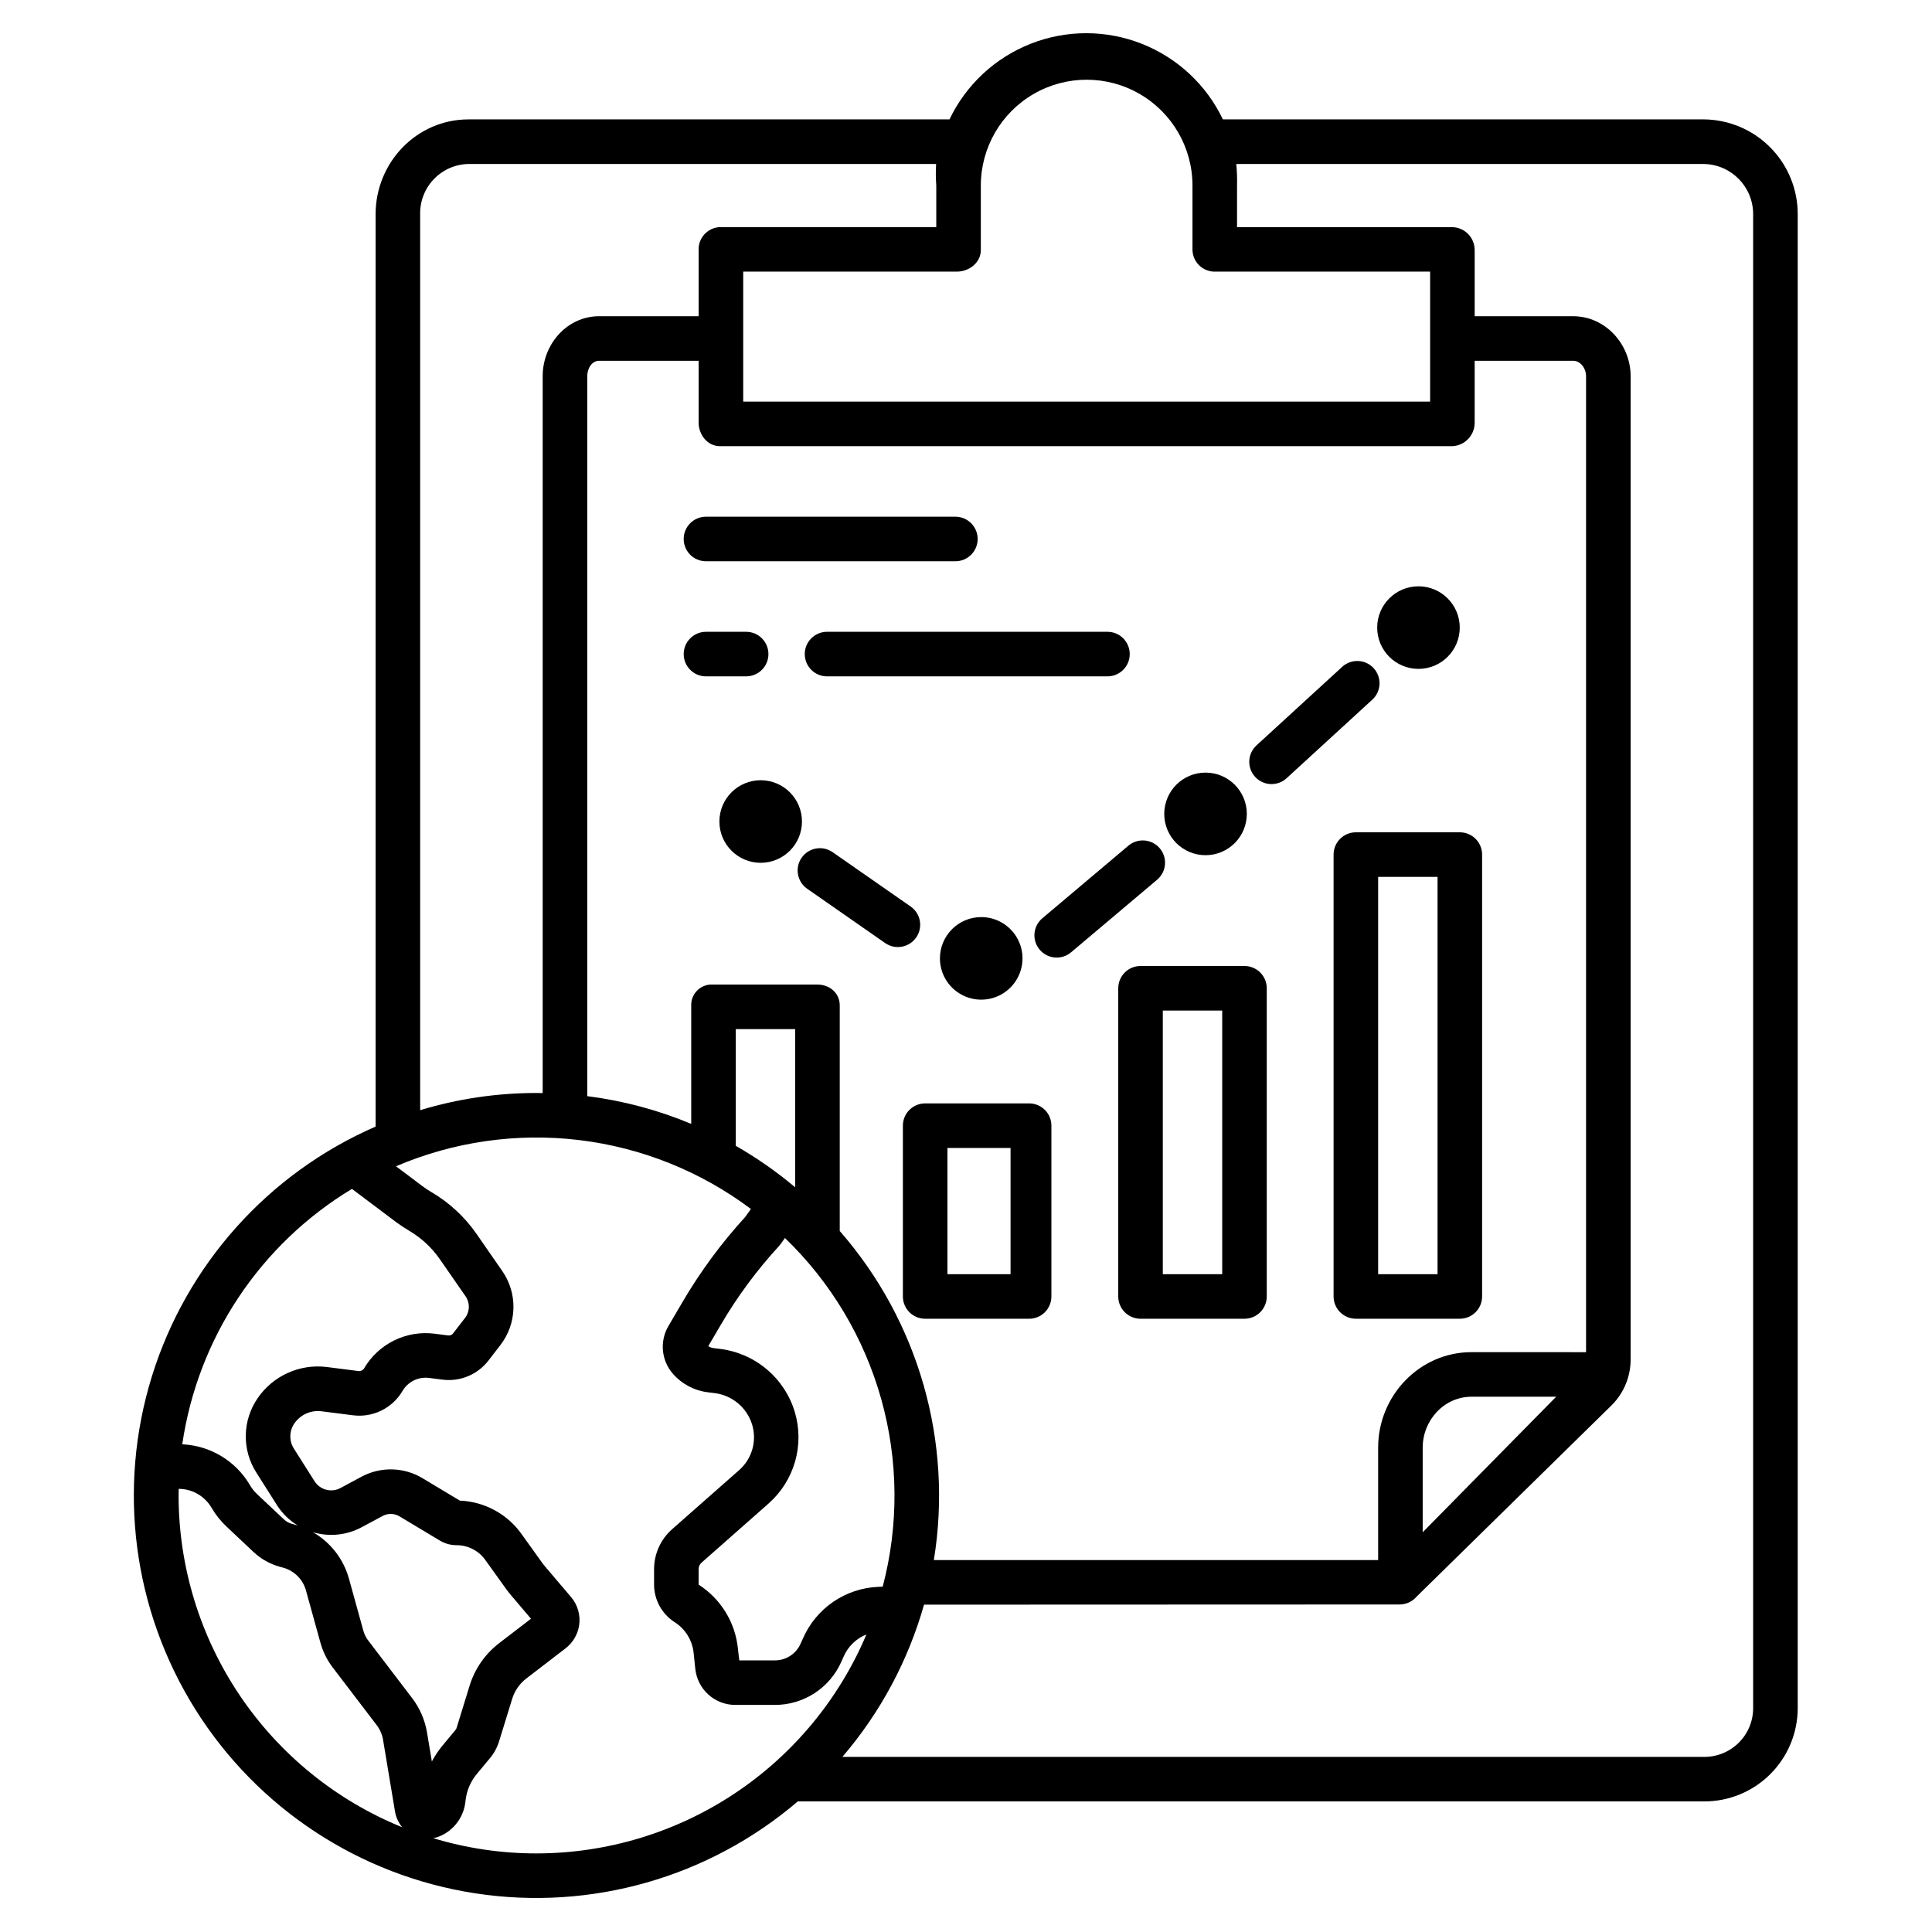 <?xml version="1.0" encoding="UTF-8"?>
<!-- Uploaded to: SVG Repo, www.svgrepo.com, Generator: SVG Repo Mixer Tools -->
<svg fill="#000000" width="800px" height="800px" version="1.1" viewBox="144 144 512 512" xmlns="http://www.w3.org/2000/svg">
 <g>
  <path d="m595.53 175.64h-127.45c-4.379-9.164-12.07-16.328-21.52-20.047-9.453-3.723-19.965-3.723-29.414 0-9.453 3.719-17.145 10.883-21.523 20.047h-127.45c-13.75 0-24.633 11.395-24.633 25.145v241.77c-28.457 12.391-50.105 36.562-59.293 66.207s-5.004 61.824 11.453 88.137c16.461 26.312 43.57 44.148 74.246 48.852 30.68 4.707 61.883-4.188 85.473-24.355h240.11c6.586 0.035 12.914-2.555 17.582-7.195 4.672-4.644 7.301-10.953 7.301-17.539v-395.88c0.016-6.629-2.594-12.992-7.258-17.703-4.66-4.711-10.996-7.383-17.625-7.441zm-197.94 40.344c3.262 0 6.34-2.422 6.34-5.684v-17.129c0-10.02 5.348-19.277 14.023-24.285 8.676-5.012 19.367-5.012 28.043 0 8.676 5.008 14.023 14.266 14.023 24.285v17.129c0.051 1.562 0.723 3.039 1.863 4.106 1.145 1.066 2.664 1.637 4.227 1.578h56.887v34.441h-182.04v-34.441zm136.37 286.35c-13.75 0-24.738 11.539-24.738 25.289v29.812h-117.74c5.098-31.332-4.047-63.309-24.941-87.207v-59.801c0-3.262-2.688-5.512-5.949-5.512h-27.715c-1.5-0.082-2.969 0.465-4.051 1.512-1.082 1.047-1.68 2.496-1.645 4v31.414c-8.812-3.684-18.078-6.156-27.555-7.352v-190.8c0-1.992 1.18-4.082 3.168-4.082h26.352v16.379c0 3.262 2.379 6.254 5.637 6.254h194.13c3.324-0.168 5.922-2.926 5.891-6.254v-16.379h26.102c1.988 0 3.418 2.09 3.418 4.082v258.65zm22.445 11.809-35.375 35.926v-22.445c0-7.238 5.691-13.48 12.934-13.48zm-201.79 3.992c-1.332-4.394-3.914-8.309-7.43-11.27-3.512-2.957-7.812-4.832-12.371-5.394l-1.789-0.219c-0.473-0.059-0.926-0.238-1.316-0.516l3.285-5.609c4.383-7.484 9.551-14.484 15.418-20.871 0.16-0.176 0.312-0.363 0.453-0.555l1.156-1.617c12.148 11.703 20.957 26.434 25.512 42.676 4.555 16.242 4.691 33.406 0.398 49.719l-1.18 0.055-0.004-0.004c-4.277 0.18-8.418 1.559-11.949 3.981-3.527 2.422-6.305 5.789-8.012 9.715l-0.625 1.379c-1.195 2.695-3.879 4.43-6.828 4.41h-9.418l-0.359-3.137c-0.703-6.941-4.535-13.176-10.414-16.934v-4.16c0.016-0.648 0.309-1.262 0.801-1.684l17.773-15.684c3.348-2.965 5.777-6.828 7-11.129 1.223-4.305 1.188-8.867-0.102-13.152zm-15.629-70.484v-30.926h15.742v41.918c-4.91-4.129-10.18-7.805-15.742-10.992zm-83.641-246.86c-0.074-3.469 1.238-6.828 3.644-9.328 2.406-2.504 5.707-3.945 9.18-4.008h123.91c-0.113 1.906-0.098 3.82 0.043 5.723v11.008h-57.336c-1.562 0.059-3.031 0.742-4.09 1.891-1.059 1.148-1.617 2.672-1.551 4.231v17.492h-26.352c-8.5 0-14.977 7.391-14.977 15.891v189.98c-0.543-0.008-1.082-0.02-1.625-0.02h0.004c-10.453-0.008-20.848 1.527-30.848 4.555zm-18.074 258.28 11.551 8.684v0.004c1.148 0.859 2.344 1.656 3.582 2.383 3.227 1.895 6.008 4.469 8.145 7.539l6.836 9.859v0.004c1.207 1.73 1.152 4.047-0.145 5.715l-3.172 4.113 0.004 0.004c-0.309 0.387-0.793 0.586-1.281 0.531l-3.598-0.461c-3.688-0.473-7.434 0.152-10.77 1.797-3.332 1.645-6.106 4.238-7.973 7.453-0.34 0.484-0.926 0.73-1.508 0.637l-8.227-1.047c-3.559-0.465-7.176 0.074-10.445 1.551-3.273 1.477-6.066 3.836-8.07 6.812-1.945 2.875-3.012 6.258-3.066 9.73-0.055 3.469 0.906 6.883 2.766 9.816l5.488 8.664c1.398 2.211 3.293 4.066 5.535 5.418-0.254-0.082-0.512-0.156-0.77-0.227l-0.84-0.23h-0.004c-0.762-0.207-1.461-0.602-2.039-1.141l-7.164-6.746c-0.723-0.68-1.344-1.461-1.844-2.316-3.75-6.438-10.516-10.527-17.961-10.859 4.102-28.152 20.605-52.992 44.969-67.688zm-45.941 81.25c0-0.59 0.012-1.172 0.023-1.758 3.59 0.004 6.91 1.914 8.715 5.019 1.07 1.836 2.402 3.504 3.949 4.961l7.164 6.746v-0.004c1.984 1.867 4.394 3.219 7.023 3.938l0.84 0.23c2.926 0.805 5.215 3.086 6.031 6.008l3.836 13.859v-0.004c0.66 2.391 1.773 4.633 3.281 6.606l11.637 15.254c0.871 1.141 1.445 2.473 1.684 3.887l3.164 18.977c0.25 1.551 0.914 3 1.918 4.203-17.496-7.102-32.48-19.262-43.039-34.922-10.555-15.66-16.207-34.113-16.227-53zm65.836 62.805c-0.555-3.312-1.906-6.438-3.941-9.109l-11.641-15.262c-0.59-0.773-1.027-1.656-1.289-2.594l-3.836-13.859c-1.445-5.172-4.863-9.566-9.516-12.25 4.285 1.277 8.902 0.812 12.848-1.293l5.644-3.023c1.391-0.742 3.066-0.699 4.418 0.105l10.727 6.434c1.391 0.836 2.992 1.258 4.613 1.215 3.047 0.066 5.871 1.605 7.57 4.133l5.246 7.309c0.461 0.645 0.957 1.277 1.469 1.879l5.242 6.168-8.418 6.461v0.004c-3.731 2.856-6.477 6.805-7.856 11.297l-3.461 11.242c-0.043 0.145-0.117 0.281-0.215 0.398l-3.371 4.055-0.004 0.004c-1.125 1.352-2.117 2.812-2.949 4.363zm29.027 32.051c-9.273 0.004-18.496-1.355-27.371-4.035 0.574-0.109 1.141-0.277 1.68-0.504 3.848-1.609 6.488-5.215 6.859-9.363 0.273-2.691 1.359-5.234 3.113-7.289l3.371-4.055v-0.004c1.098-1.312 1.918-2.832 2.422-4.469l3.465-11.242c0.66-2.152 1.977-4.043 3.762-5.41l10.309-7.918c1.953-1.473 3.262-3.637 3.66-6.051 0.438-2.723-0.34-5.5-2.125-7.602l-6.863-8.074c-0.305-0.355-0.59-0.73-0.871-1.113l-5.246-7.312c-3.773-5.434-9.875-8.785-16.484-9.055l-9.949-5.969c-4.918-2.934-11.012-3.082-16.07-0.395l-5.644 3.035c-2.402 1.277-5.383 0.492-6.844-1.801l-5.488-8.664c-1.285-2.023-1.246-4.617 0.098-6.606 1.602-2.375 4.406-3.644 7.25-3.273l8.23 1.047v-0.004c5.289 0.715 10.488-1.812 13.199-6.41 1.434-2.469 4.207-3.84 7.039-3.477l3.602 0.461c4.648 0.578 9.254-1.336 12.125-5.035l3.18-4.121c2.164-2.797 3.379-6.211 3.469-9.746 0.09-3.535-0.953-7.008-2.977-9.91l-6.84-9.863c-3.121-4.484-7.176-8.238-11.887-11.008-0.848-0.496-1.668-1.039-2.453-1.629l-6.965-5.238c15.293-6.535 32.035-8.93 48.543-6.945 16.512 1.988 32.207 8.285 45.512 18.262l-1.531 2.137c-6.336 6.938-11.922 14.523-16.668 22.633l-3.75 6.41c-2.277 4.016-1.758 9.031 1.285 12.5 2.375 2.715 5.668 4.457 9.25 4.898l1.793 0.219c4.68 0.578 8.578 3.859 9.949 8.371 1.301 4.324-0.031 9.008-3.41 12.004l-17.793 15.684c-3.027 2.664-4.769 6.496-4.789 10.527v4.16c0.008 4.039 2.07 7.797 5.473 9.969 2.836 1.816 4.684 4.828 5.016 8.18l0.426 4.106h0.004c0.535 5.492 5.168 9.668 10.688 9.633h10.395-0.004c3.738 0.008 7.398-1.07 10.531-3.109 3.133-2.039 5.606-4.945 7.109-8.363l0.625-1.398c1.164-2.652 3.324-4.734 6.012-5.809-7.266 17.188-19.43 31.859-34.973 42.18-15.547 10.32-33.789 15.832-52.445 15.852zm322.41-38.508c0.004 3.453-1.379 6.766-3.836 9.191-2.457 2.43-5.781 3.773-9.238 3.734h-228.29c10.051-11.719 17.434-25.484 21.641-40.344l126.05-0.047c1.695-0.004 3.309-0.738 4.426-2.019l51.797-50.828c3.234-3.25 5.031-7.664 4.984-12.25v-260.41c0-8.5-6.727-15.891-15.227-15.891h-26.102v-17.492c0.023-3.301-2.59-6.016-5.891-6.121h-57.086v-11.008c0.055-1.91-0.016-3.82-0.203-5.723h123.9c7.277 0.109 13.109 6.059 13.074 13.336z"/>
  <path d="m530.87 364.57h-27.551c-3.262 0-5.906 2.644-5.906 5.902v117.1c0 3.262 2.644 5.906 5.906 5.906h27.551c3.262 0 5.902-2.644 5.902-5.906v-117.1c0-3.258-2.641-5.902-5.902-5.902zm-5.902 117.1h-15.746v-105.29h15.742z"/>
  <path d="m473.8 400h-27.551c-3.262 0-5.902 2.641-5.902 5.902v81.672c0 3.262 2.641 5.906 5.902 5.906h27.551c3.262 0 5.906-2.644 5.906-5.906v-81.672c0-3.262-2.644-5.902-5.906-5.902zm-5.902 81.672h-15.742v-69.867h15.742z"/>
  <path d="m416.73 436.41h-27.551c-3.262 0-5.906 2.644-5.906 5.906v45.266-0.004c0 3.262 2.644 5.906 5.906 5.906h27.551c3.262 0 5.902-2.644 5.902-5.906v-45.262c0-3.262-2.641-5.906-5.902-5.906zm-4.922 45.266h-16.727v-33.457h16.727z"/>
  <path d="m386.8 392.45c0.895-1.285 1.242-2.875 0.965-4.414-0.277-1.543-1.152-2.91-2.441-3.805l-20.664-14.391c-2.676-1.863-6.356-1.207-8.219 1.469-1.863 2.68-1.203 6.359 1.473 8.223l20.664 14.391c1.285 0.895 2.875 1.238 4.414 0.961 1.543-0.273 2.91-1.152 3.805-2.438z"/>
  <path d="m451.36 368.82c-1.008-1.199-2.453-1.945-4.012-2.078-1.562-0.133-3.109 0.359-4.309 1.371l-22.809 19.238c-2.496 2.102-2.812 5.824-0.707 8.316 2.102 2.496 5.824 2.812 8.32 0.707l22.809-19.238c1.195-1.008 1.945-2.453 2.078-4.012s-0.363-3.109-1.371-4.305z"/>
  <path d="m508.04 321.08c-1.059-1.156-2.531-1.844-4.098-1.91-1.562-0.066-3.09 0.488-4.246 1.547l-22.68 20.789c-1.168 1.055-1.867 2.531-1.941 4.102-0.078 1.574 0.48 3.109 1.543 4.269s2.547 1.848 4.117 1.91c1.574 0.062 3.106-0.504 4.258-1.578l22.68-20.789h0.004c2.402-2.203 2.566-5.938 0.363-8.34z"/>
  <path d="m331.09 292.74h66.098-0.004c3.262 0 5.906-2.644 5.906-5.902 0-3.262-2.644-5.906-5.906-5.906h-66.094c-3.262 0-5.906 2.644-5.906 5.906 0 3.258 2.644 5.902 5.906 5.902z"/>
  <path d="m357.27 317.34c0 3.258 2.641 5.902 5.902 5.902h74.312c3.262 0 5.906-2.644 5.906-5.902 0-3.262-2.644-5.906-5.906-5.906h-74.312c-3.262 0-5.902 2.644-5.902 5.906z"/>
  <path d="m347.64 317.34c0-3.262-2.644-5.906-5.906-5.906h-10.641c-3.262 0-5.906 2.644-5.906 5.906 0 3.258 2.644 5.902 5.906 5.902h10.645-0.004c3.262 0 5.906-2.644 5.906-5.902z"/>
  <path d="m356.53 361.71c0 6.043-4.898 10.941-10.941 10.941-6.043 0-10.941-4.898-10.941-10.941s4.898-10.941 10.941-10.941c6.043 0 10.941 4.898 10.941 10.941"/>
  <path d="m393.09 397.98c0 4.426 2.668 8.414 6.754 10.109 4.09 1.691 8.797 0.758 11.926-2.375 3.129-3.129 4.066-7.836 2.371-11.922-1.691-4.09-5.684-6.754-10.109-6.754-6.039 0.004-10.934 4.898-10.941 10.941z"/>
  <path d="m474.42 359.69c0 6.043-4.898 10.945-10.941 10.945s-10.941-4.902-10.941-10.945c0-6.043 4.898-10.941 10.941-10.941s10.941 4.898 10.941 10.941"/>
  <path d="m530.85 310.32c0 6.043-4.898 10.941-10.941 10.941-6.043 0-10.941-4.898-10.941-10.941 0-6.043 4.898-10.941 10.941-10.941 6.043 0 10.941 4.898 10.941 10.941"/>
 </g>
</svg>
